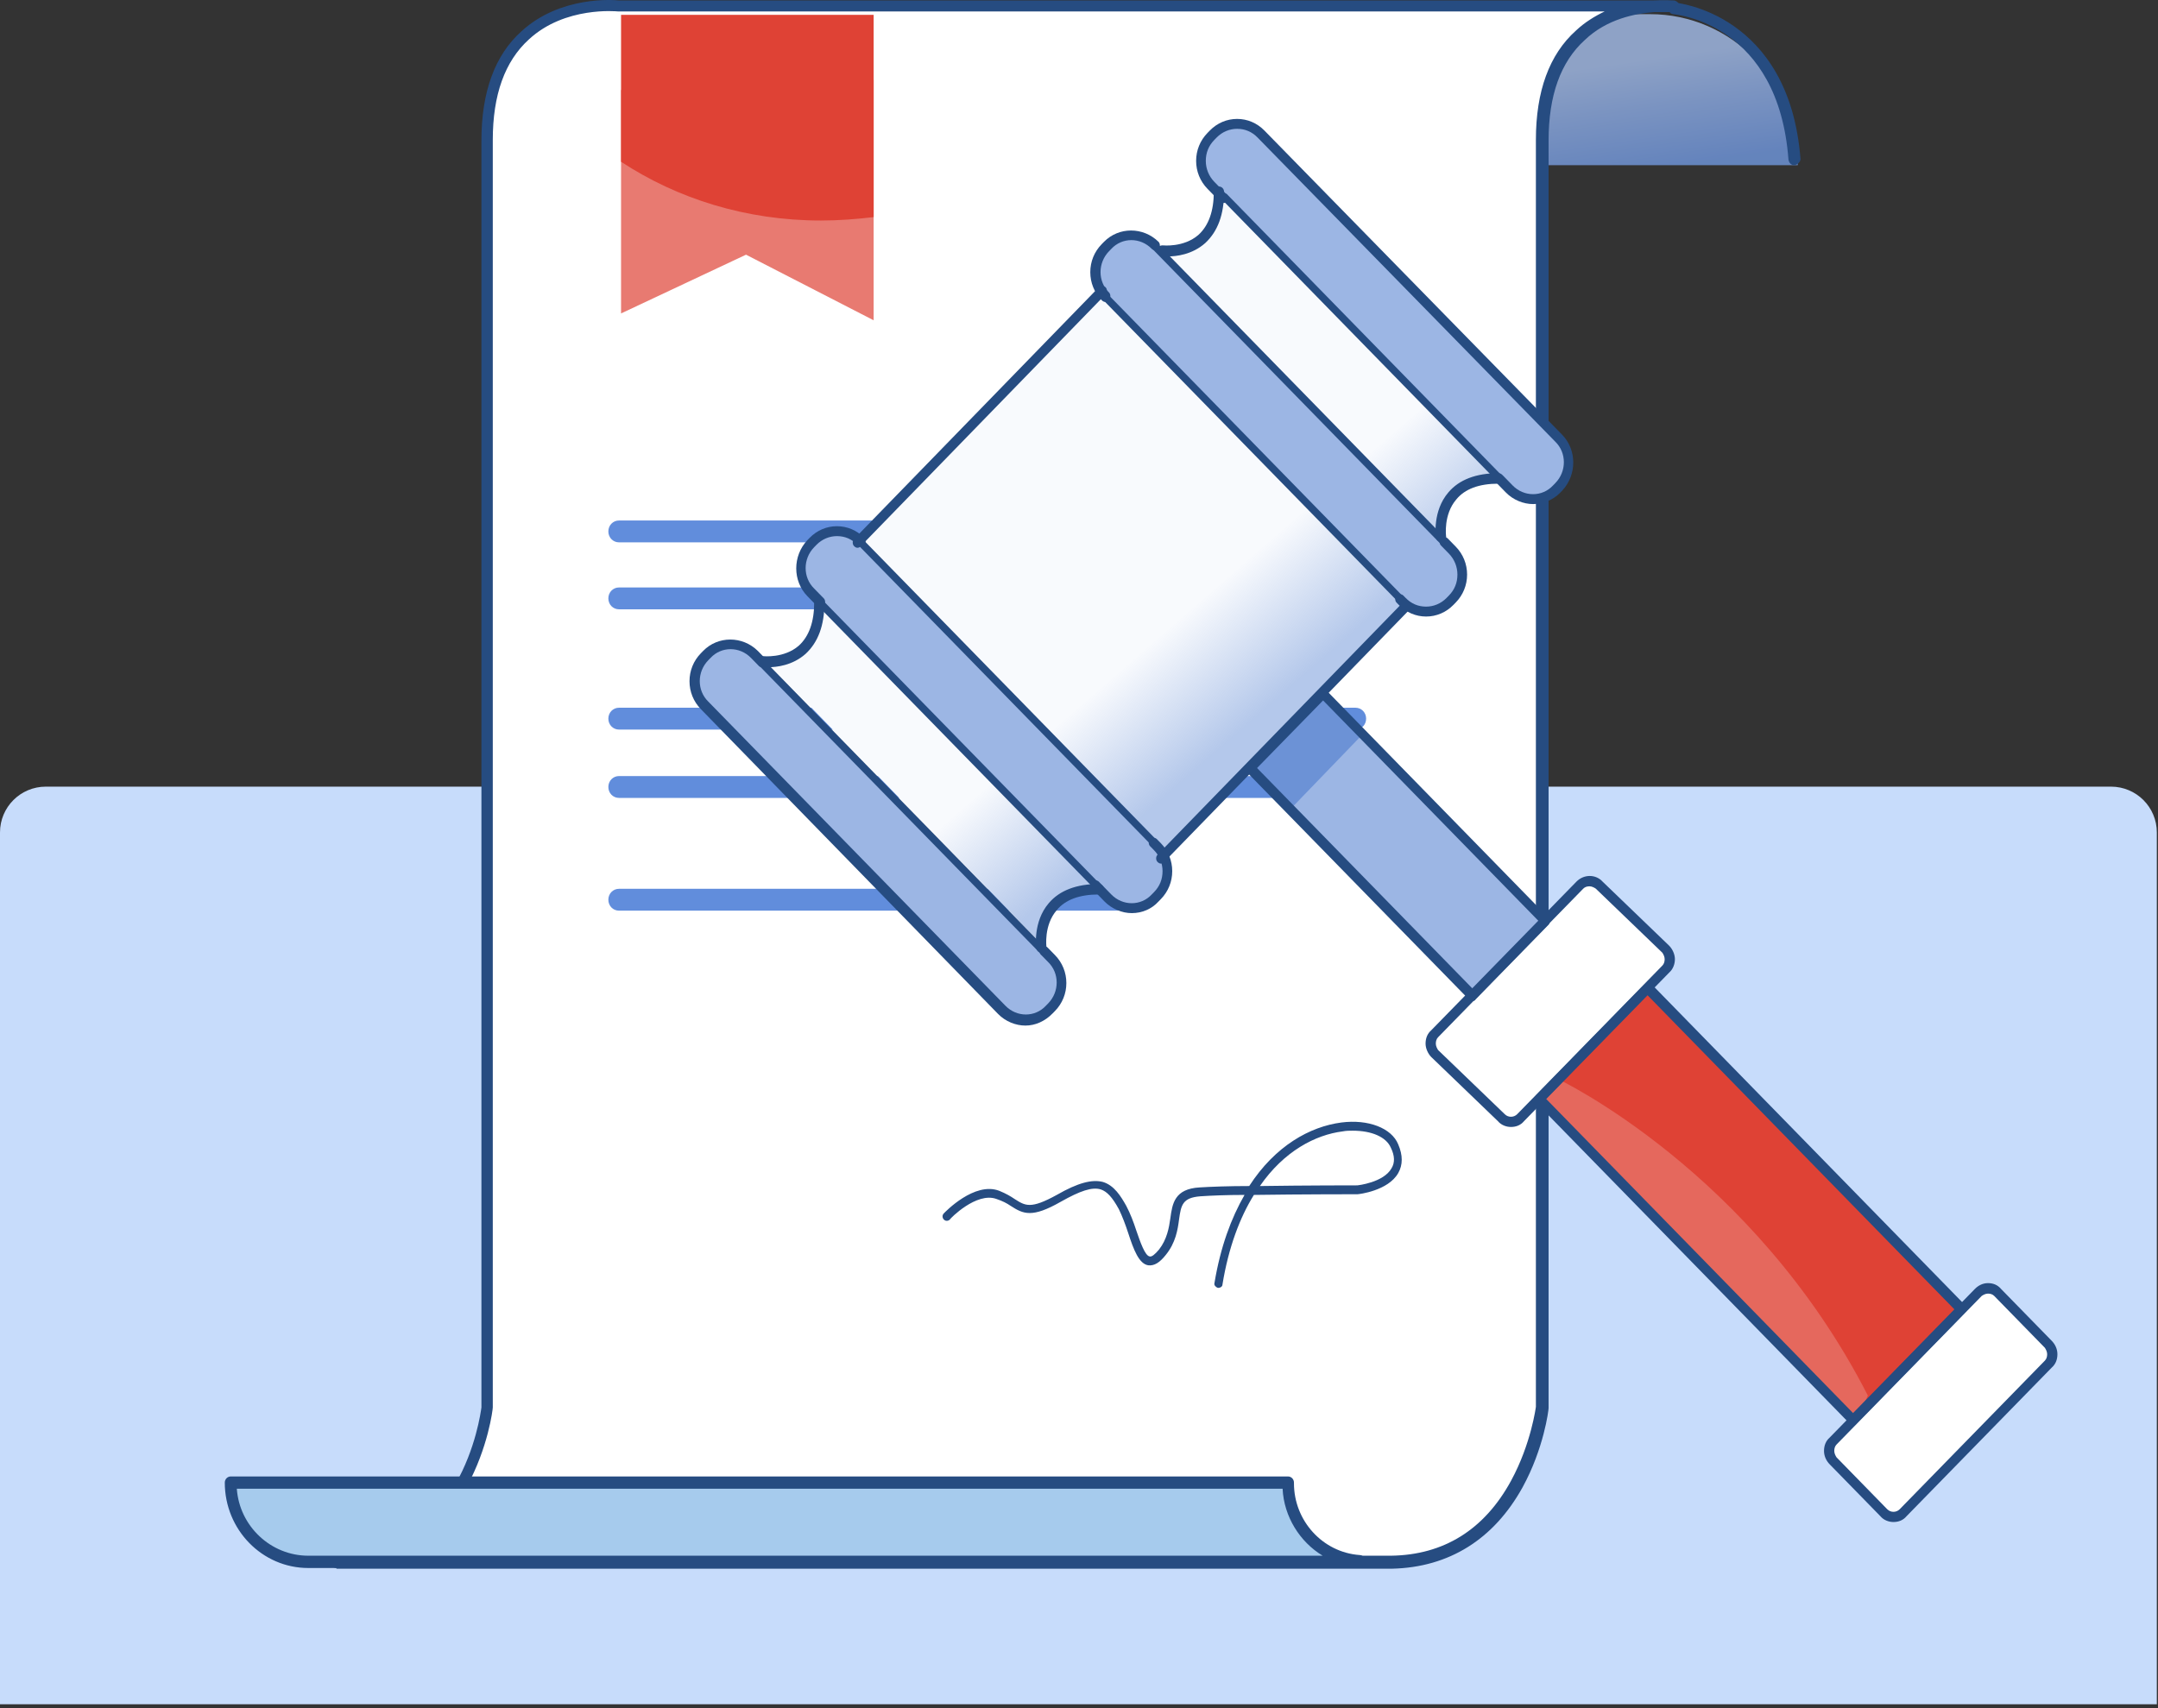 <svg width="384" height="304" viewBox="0 0 384 304" fill="none" xmlns="http://www.w3.org/2000/svg">
<rect x="0" y="0" width="384" height="304" fill="#333333" stroke="none"/>
<path d="M0 148.148C0 143.648 3.648 140 8.149 140H375.643C380.143 140 383.792 143.648 383.792 148.149V303.307H0V148.148Z" fill="#C7DCFB"/>
<path d="M319.904 29.395H271.866V2.52H293.626C308.133 2.52 319.904 14.559 319.904 29.395Z" fill="url(#paint0_linear_1517_941)"/>
<path d="M110.035 1.06C110.035 1.06 86.729 -1.615 86.729 24.896C86.729 51.407 86.729 250.482 86.729 250.482C86.729 250.482 83.757 277.479 59.856 277.966H247.609C271.391 277.479 274.482 250.482 274.482 250.482C274.482 250.482 274.482 51.407 274.482 24.896C274.482 -1.615 297.788 1.06 297.788 1.06H110.035Z" fill="white"/>
<path d="M110.035 1.06C110.035 1.06 86.729 -1.615 86.729 24.896C86.729 51.407 86.729 250.482 86.729 250.482C86.729 250.482 83.757 277.479 59.856 277.966H247.609C271.391 277.479 274.482 250.482 274.482 250.482C274.482 250.482 274.482 51.407 274.482 24.896C274.482 -1.615 297.788 1.06 297.788 1.06H110.035Z" fill="white"/>
<path opacity="0.7" d="M110.512 16.018V55.784L132.748 45.326L155.459 57.001V14.194L110.512 16.018Z" fill="#DF4235"/>
<path d="M110.512 28.787C120.5 35.354 132.748 39.246 146.065 39.246C149.276 39.246 152.367 39.002 155.459 38.638V2.641H110.512V28.787Z" fill="#DF4235"/>
<path d="M59.864 279.06C59.27 279.06 58.794 278.574 58.794 277.965C58.794 277.357 59.27 276.871 59.864 276.871C82.1 276.506 85.429 252.184 85.667 250.482V25.017C85.667 16.383 88.045 9.816 92.801 5.56C99.698 -0.764 109.21 -0.034 110.161 0.087H293.99C296.25 -0.034 297.795 0.087 297.914 0.087C298.509 0.209 298.866 0.695 298.866 1.182C298.866 1.79 298.39 2.155 297.795 2.155H294.347C291.018 2.398 285.905 3.371 281.981 7.141C277.7 11.032 275.56 16.991 275.56 25.017V250.603C275.56 250.968 274.728 257.778 270.923 264.71C265.81 273.952 257.843 278.938 247.736 279.182H59.864V279.06ZM70.09 276.871H247.498C256.892 276.749 264.145 272.25 268.901 263.494C272.468 256.927 273.301 250.36 273.301 250.36V24.896C273.301 16.261 275.679 9.694 280.435 5.438C281.981 3.979 283.765 2.884 285.548 2.033H110.043H109.924C109.805 2.033 100.53 1.06 94.109 7.019C89.829 10.911 87.688 16.869 87.688 24.896V250.482C87.688 250.847 86.856 257.657 83.051 264.588C79.84 270.426 75.441 274.682 70.09 276.871Z" fill="#264C81"/>
<path d="M319.316 29.395C318.721 29.395 318.364 29.03 318.245 28.422C316.462 4.344 298.507 2.641 297.794 2.52C297.199 2.52 296.842 1.911 296.842 1.425C296.842 0.817 297.437 0.452 297.912 0.452C298.15 0.452 318.364 2.276 320.386 28.301C320.386 28.787 319.91 29.274 319.316 29.395Z" fill="#264C81"/>
<path d="M229.179 263.981V263.859H41.069C41.069 271.642 47.252 277.966 54.862 277.966H241.783C234.768 277.358 229.179 271.399 229.179 263.981Z" fill="#A6CBED"/>
<path d="M241.784 279.06H54.863C46.659 279.06 40 272.25 40 263.859C40 263.251 40.476 262.764 41.07 262.764H229.18C229.774 262.764 230.25 263.251 230.25 263.859V263.98C230.25 270.669 235.363 276.263 241.903 276.749C242.497 276.749 242.854 277.236 242.854 277.844C242.854 278.452 242.378 279.06 241.784 279.06ZM42.14 264.953C42.616 271.642 48.205 276.871 54.863 276.871H235.363C231.32 274.439 228.466 269.939 228.229 264.953H42.14Z" fill="#264C81"/>
<path d="M198.621 96.524H110.155C109.085 96.524 108.252 95.673 108.252 94.578C108.252 93.484 109.085 92.632 110.155 92.632H198.621C199.691 92.632 200.524 93.484 200.524 94.578C200.643 95.673 199.81 96.524 198.621 96.524Z" fill="#618DDC"/>
<path d="M198.621 162.072H110.155C109.085 162.072 108.252 161.22 108.252 160.126C108.252 159.031 109.085 158.18 110.155 158.18H198.621C199.691 158.18 200.524 159.031 200.524 160.126C200.643 161.099 199.81 162.072 198.621 162.072Z" fill="#618DDC"/>
<path d="M241.19 108.442H110.155C109.085 108.442 108.252 107.591 108.252 106.496C108.252 105.402 109.085 104.55 110.155 104.55H241.19C242.26 104.55 243.092 105.402 243.092 106.496C243.092 107.469 242.26 108.442 241.19 108.442Z" fill="#618DDC"/>
<path d="M241.19 129.845H110.155C109.085 129.845 108.252 128.993 108.252 127.899C108.252 126.804 109.085 125.953 110.155 125.953H241.19C242.26 125.953 243.092 126.804 243.092 127.899C243.092 128.993 242.26 129.845 241.19 129.845Z" fill="#618DDC"/>
<path d="M241.19 142.006H110.155C109.085 142.006 108.252 141.154 108.252 140.06C108.252 138.966 109.085 138.114 110.155 138.114H241.19C242.26 138.114 243.092 138.966 243.092 140.06C243.092 141.154 242.26 142.006 241.19 142.006Z" fill="#618DDC"/>
<path d="M216.818 229.2H216.699C216.342 229.079 215.985 228.714 216.104 228.349C217.174 221.904 219.077 216.796 221.455 212.661C218.245 212.661 215.391 212.783 213.607 212.905C210.397 213.148 210.159 214.485 209.802 217.039C209.564 218.863 209.208 221.174 207.424 223.363C206.354 224.701 205.403 225.309 204.333 225.187C202.668 224.944 201.717 222.39 200.765 219.471C200.29 218.012 199.695 216.431 199.101 215.215C197.912 213.026 196.96 212.053 195.89 211.688C194.344 211.202 192.204 211.932 188.756 213.877C183.643 216.796 182.097 216.066 179.838 214.607C179.124 214.121 178.411 213.756 177.341 213.391C173.774 212.053 169.017 216.918 169.017 217.039C168.78 217.282 168.304 217.404 167.947 217.039C167.709 216.796 167.591 216.31 167.947 215.945C168.185 215.702 173.417 210.229 177.817 211.932C179.006 212.418 179.838 212.905 180.551 213.391C182.454 214.607 183.405 215.215 188.042 212.661C191.847 210.472 194.344 209.864 196.247 210.351C198.268 210.959 199.457 212.905 200.409 214.607C201.122 215.945 201.717 217.526 202.192 218.985C202.906 221.052 203.738 223.485 204.57 223.606C204.927 223.728 205.522 223.241 206.235 222.39C207.662 220.566 208.019 218.499 208.257 216.796C208.613 214.242 208.97 211.567 213.488 211.324C215.391 211.202 218.72 211.08 222.287 211.08C226.925 203.905 233.108 200.5 238.697 199.771C243.453 199.163 247.614 200.744 248.804 203.662C249.636 205.608 249.636 207.31 248.804 208.77C247.02 211.932 241.788 212.54 241.55 212.54C241.312 212.54 231.443 212.54 223.12 212.661C220.623 216.674 218.601 222.025 217.531 228.592C217.531 228.957 217.174 229.2 216.818 229.2ZM240.718 201.23C240.123 201.23 239.529 201.23 238.934 201.352C234.059 201.96 228.471 204.878 224.19 211.08C232.276 210.959 241.312 210.959 241.55 210.959C241.55 210.959 246.188 210.472 247.614 207.919C248.209 206.946 248.209 205.73 247.496 204.27C246.663 202.324 244.047 201.23 240.718 201.23Z" fill="#264C81"/>
<path d="M365.093 242.772L339.263 269.216C338.351 270.149 336.731 270.149 335.819 269.216L326.804 259.986C325.892 259.053 325.892 257.394 326.804 256.46L352.634 230.017C353.546 229.084 355.166 229.084 356.078 230.017L365.093 239.246C366.106 240.18 366.106 241.839 365.093 242.772Z" fill="white"/>
<path d="M187.624 179.411L187.219 179.826C184.889 182.211 181.141 182.211 178.71 179.826L125.733 125.59C123.403 123.205 123.403 119.368 125.733 116.879L126.138 116.465C128.468 114.08 132.216 114.08 134.647 116.465L187.624 170.7C190.055 173.189 190.055 177.026 187.624 179.411Z" fill="#9CB6E4"/>
<path d="M293.882 175.87L274.615 195.595L330.483 252.79L349.75 233.065L293.882 175.87Z" fill="#DF4235"/>
<path opacity="0.2" d="M277.066 191.958C277.066 191.958 311.911 208.343 332.372 248.372L330.346 252.727L271.798 193.099L277.066 191.958Z" fill="white"/>
<path d="M236.14 123.326L223.104 136.672L262.713 177.221L275.748 163.876L236.14 123.326Z" fill="#9CB6E4"/>
<path d="M235.312 123.789L222.713 136.847L229.703 143.916L242.302 130.858L235.312 123.789Z" fill="#6C92D6"/>
<path d="M297.117 172.567L271.287 199.01C270.376 199.944 268.755 199.944 267.843 199.01L255.992 187.499C255.08 186.566 255.08 184.907 255.992 183.974L281.822 157.53C282.734 156.597 284.354 156.597 285.266 157.53L297.117 169.041C298.029 169.974 298.029 171.53 297.117 172.567Z" fill="white"/>
<path d="M185.909 168.626C185.909 168.626 184.592 158.256 196.14 158.256L207.181 152.76L250.737 107.961L257.018 95.517C257.018 95.517 255.701 85.147 267.248 85.147L217.513 34.127C217.513 45.948 207.383 44.6 207.383 44.6L196.748 51.652L153.191 96.45L146.404 107.132C146.404 118.953 136.275 117.605 136.275 117.605L185.909 168.626Z" fill="white"/>
<path opacity="0.6" d="M185.909 168.626C185.909 168.626 184.592 158.256 196.14 158.256L207.181 152.76L250.737 107.961L257.018 95.517C257.018 95.517 255.701 85.147 267.248 85.147L217.513 34.127C217.513 45.948 207.383 44.6 207.383 44.6L196.748 51.652L153.191 96.45L146.404 107.132C146.404 118.953 136.275 117.605 136.275 117.605L185.909 168.626Z" fill="url(#paint1_linear_1517_941)"/>
<path d="M206.668 159.397L206.263 159.811C203.933 162.197 200.186 162.197 197.754 159.811L144.778 105.576C142.448 103.191 142.448 99.354 144.778 96.865L145.183 96.451C147.513 94.065 151.26 94.065 153.691 96.451L206.668 150.686C208.998 153.175 208.998 157.012 206.668 159.397Z" fill="#9CB6E4"/>
<path d="M259.038 106.613L258.633 107.028C256.303 109.413 252.555 109.413 250.124 107.028L197.147 52.793C194.817 50.408 194.817 46.571 197.147 44.082L197.552 43.667C199.882 41.282 203.63 41.282 206.061 43.667L259.038 97.903C261.368 100.391 261.368 104.228 259.038 106.613Z" fill="#9CB6E4"/>
<path d="M278.082 86.599L277.677 87.014C275.347 89.399 271.599 89.399 269.168 87.014L216.191 32.778C213.861 30.393 213.861 26.556 216.191 24.067L216.596 23.653C218.926 21.267 222.674 21.267 225.105 23.653L278.082 77.992C280.412 80.377 280.412 84.214 278.082 86.599Z" fill="#9CB6E4"/>
<path d="M329.738 253.66C329.535 253.66 329.333 253.557 329.13 253.349L273.317 196.21C273.013 195.899 273.013 195.277 273.317 194.966L292.664 175.159C292.968 174.848 293.576 174.848 293.88 175.159L349.693 232.298C349.997 232.609 349.997 233.231 349.693 233.542L330.345 253.349C330.244 253.557 330.042 253.66 329.738 253.66ZM275.14 195.588L329.738 251.483L347.768 233.024L293.17 177.129L275.14 195.588Z" fill="#264C81"/>
<path d="M261.973 178.166C261.77 178.166 261.467 178.063 261.365 177.855L221.759 137.309C221.455 136.997 221.455 136.375 221.759 136.064L234.725 122.79C235.029 122.479 235.636 122.479 235.94 122.79L275.546 163.337C275.85 163.648 275.85 164.271 275.546 164.582L262.581 177.855C262.479 178.063 262.277 178.166 261.973 178.166ZM223.684 136.686L262.074 175.989L273.824 163.96L235.434 124.657L223.684 136.686Z" fill="#264C81"/>
<path d="M182.457 182.522C180.735 182.522 178.912 181.796 177.595 180.448L124.719 126.213C123.402 124.864 122.693 123.101 122.693 121.235C122.693 119.368 123.402 117.605 124.719 116.257L125.124 115.842C127.758 113.146 132.114 113.146 134.849 115.842L136.267 117.294C136.571 117.605 136.571 118.228 136.267 118.539C135.963 118.85 135.355 118.85 135.051 118.539L133.633 117.087C131.607 115.013 128.366 115.013 126.441 117.087L126.036 117.502C124.01 119.576 124.01 122.894 126.036 124.864L178.912 178.996C180.938 181.07 184.179 181.07 186.104 178.996L186.509 178.581C188.535 176.507 188.535 173.189 186.509 171.219L185.192 169.87C184.888 169.559 184.888 168.937 185.192 168.626C185.496 168.315 186.104 168.315 186.407 168.626L187.724 169.974C189.041 171.322 189.75 173.085 189.75 174.952C189.75 176.818 189.041 178.581 187.724 179.929L187.319 180.344C185.901 181.796 184.179 182.522 182.457 182.522Z" fill="#264C81"/>
<path d="M185.699 170.078C185.497 170.078 185.396 169.974 185.294 169.871L135.052 118.435C134.85 118.228 134.85 117.813 135.052 117.502C135.255 117.191 135.66 117.295 135.964 117.502L186.206 168.937C186.409 169.145 186.409 169.56 186.206 169.871C186.105 169.974 185.902 170.078 185.699 170.078Z" fill="#264C81"/>
<path d="M194.915 158.152C194.712 158.152 194.611 158.048 194.509 157.945L145.483 107.754C145.28 107.546 145.28 107.131 145.483 106.82C145.686 106.509 146.091 106.613 146.395 106.82L195.421 157.011C195.624 157.219 195.624 157.634 195.421 157.945C195.32 158.048 195.117 158.152 194.915 158.152Z" fill="#264C81"/>
<path d="M201.397 162.508C199.675 162.508 197.851 161.782 196.535 160.434L194.306 158.152C194.002 157.841 194.002 157.219 194.306 156.908C194.61 156.597 195.218 156.597 195.522 156.908L197.75 159.189C199.776 161.263 203.017 161.263 204.942 159.189L205.347 158.775C206.36 157.738 206.867 156.493 206.867 155.041C206.867 153.693 206.36 152.345 205.347 151.308L204.638 150.582C204.334 150.271 204.334 149.649 204.638 149.338C204.942 149.027 205.55 149.027 205.854 149.338L206.563 150.064C207.879 151.412 208.589 153.175 208.589 155.041C208.589 156.908 207.879 158.671 206.563 160.019L206.157 160.434C204.942 161.782 203.22 162.508 201.397 162.508Z" fill="#264C81"/>
<path d="M205.249 150.583C205.046 150.583 204.945 150.479 204.843 150.375L152.677 96.969C152.474 96.762 152.474 96.347 152.677 96.036C152.879 95.725 153.285 95.829 153.588 96.036L205.755 149.442C205.958 149.649 205.958 150.064 205.755 150.375C205.654 150.583 205.451 150.583 205.249 150.583Z" fill="#264C81"/>
<path d="M145.99 108.168C145.787 108.168 145.585 108.065 145.382 107.857L143.66 106.094C141.027 103.398 141.027 98.939 143.66 96.139L144.065 95.724C145.382 94.376 147.104 93.65 148.928 93.65C150.751 93.65 152.473 94.376 153.79 95.724C154.094 96.035 154.094 96.658 153.79 96.969C153.486 97.28 152.878 97.28 152.574 96.969C151.561 95.932 150.346 95.413 148.928 95.413C147.611 95.413 146.294 95.932 145.281 96.969L144.876 97.384C142.85 99.458 142.85 102.776 144.876 104.746L146.598 106.509C146.902 106.82 146.902 107.443 146.598 107.754C146.395 108.168 146.193 108.168 145.99 108.168Z" fill="#264C81"/>
<path d="M249.104 107.235C248.902 107.235 248.8 107.131 248.699 107.028L196.229 53.311C196.026 53.103 196.026 52.689 196.229 52.377C196.431 52.066 196.836 52.17 197.14 52.377L249.611 106.094C249.813 106.302 249.813 106.717 249.611 107.028C249.509 107.235 249.307 107.235 249.104 107.235Z" fill="#264C81"/>
<path d="M253.766 109.724C251.943 109.724 250.221 108.998 248.904 107.65L248.499 107.235C248.195 106.924 248.195 106.302 248.499 105.991C248.803 105.68 249.411 105.68 249.714 105.991L250.12 106.406C251.133 107.443 252.348 107.961 253.766 107.961C255.083 107.961 256.4 107.443 257.413 106.406L257.818 105.991C258.831 104.954 259.337 103.709 259.337 102.257C259.337 100.909 258.831 99.561 257.818 98.524L256.4 97.073C256.096 96.761 256.096 96.139 256.4 95.828C256.704 95.517 257.312 95.517 257.615 95.828L259.034 97.28C260.35 98.628 261.059 100.391 261.059 102.257C261.059 104.124 260.35 105.887 259.034 107.235L258.628 107.65C257.312 108.998 255.59 109.724 253.766 109.724Z" fill="#264C81"/>
<path d="M256.909 97.177C256.707 97.177 256.605 97.073 256.504 96.969L205.046 44.289C204.844 44.082 204.844 43.667 205.046 43.356C205.249 43.149 205.654 43.149 205.958 43.356L257.416 96.036C257.618 96.243 257.618 96.658 257.416 96.969C257.314 97.073 257.112 97.177 256.909 97.177Z" fill="#264C81"/>
<path d="M196.641 53.726C196.439 53.726 196.236 53.622 196.034 53.415C194.717 52.067 194.008 50.304 194.008 48.437C194.008 46.57 194.717 44.807 196.034 43.459L196.439 43.045C199.073 40.348 203.428 40.348 206.163 43.045C206.467 43.356 206.467 43.978 206.163 44.289C205.859 44.6 205.251 44.6 204.948 44.289C202.922 42.215 199.68 42.215 197.756 44.289L197.351 44.704C195.325 46.778 195.325 50.096 197.351 52.067C197.654 52.378 197.654 53 197.351 53.311C197.047 53.622 196.844 53.726 196.641 53.726Z" fill="#264C81"/>
<path d="M266.932 85.977C266.73 85.977 266.629 85.874 266.527 85.77L217.399 35.475C217.197 35.268 217.197 34.853 217.399 34.542C217.602 34.334 218.007 34.334 218.311 34.542L267.439 84.837C267.641 85.044 267.641 85.459 267.439 85.77C267.236 85.977 267.135 85.977 266.932 85.977Z" fill="#264C81"/>
<path d="M272.808 89.71C271.086 89.71 269.263 88.984 267.946 87.636L266.325 85.977C266.021 85.666 266.021 85.043 266.325 84.732C266.629 84.421 267.237 84.421 267.541 84.732L269.161 86.392C271.187 88.466 274.429 88.466 276.353 86.392L276.758 85.977C278.784 83.903 278.784 80.584 276.758 78.614L223.782 24.483C222.769 23.445 221.553 22.927 220.135 22.927C218.818 22.927 217.501 23.445 216.488 24.483L216.083 24.897C215.07 25.934 214.564 27.179 214.564 28.631C214.564 29.979 215.07 31.327 216.083 32.364L218.312 34.645C218.616 34.956 218.616 35.578 218.312 35.889C218.008 36.201 217.4 36.201 217.096 35.889L214.868 33.608C213.551 32.26 212.842 30.497 212.842 28.631C212.842 26.764 213.551 25.001 214.868 23.653L215.273 23.238C216.59 21.89 218.312 21.164 220.135 21.164C221.958 21.164 223.68 21.89 224.997 23.238L277.974 77.37C280.608 80.066 280.608 84.525 277.974 87.325L277.569 87.74C276.353 88.984 274.53 89.71 272.808 89.71Z" fill="#264C81"/>
<path d="M336.928 270.875C336.118 270.875 335.206 270.564 334.598 269.838L325.583 260.609C324.975 259.987 324.57 259.157 324.57 258.224C324.57 257.29 324.874 256.461 325.583 255.839L351.413 229.395C352.021 228.773 352.831 228.358 353.743 228.358C354.655 228.358 355.465 228.669 356.073 229.395L365.088 238.624C365.696 239.246 366.101 240.076 366.101 241.009C366.101 241.943 365.797 242.772 365.088 243.394L339.258 269.838C338.65 270.564 337.84 270.875 336.928 270.875ZM353.743 230.225C353.338 230.225 352.933 230.432 352.629 230.639L326.799 257.083C326.495 257.394 326.394 257.809 326.394 258.224C326.394 258.638 326.596 259.053 326.799 259.364L335.814 268.594C336.422 269.216 337.435 269.216 338.042 268.594L363.872 242.15C364.176 241.839 364.278 241.424 364.278 241.009C364.278 240.595 364.075 240.18 363.872 239.869L354.857 230.639C354.553 230.328 354.148 230.225 353.743 230.225Z" fill="#264C81"/>
<path d="M268.865 200.566C268.054 200.566 267.143 200.255 266.535 199.529L254.683 188.122C254.076 187.5 253.67 186.566 253.67 185.737C253.67 184.803 253.974 183.974 254.683 183.352L280.513 156.908C281.83 155.56 283.957 155.56 285.173 156.908L297.024 168.315C297.632 168.937 298.037 169.871 298.037 170.7C298.037 171.53 297.733 172.463 297.024 173.085L271.194 199.529C270.587 200.255 269.776 200.566 268.865 200.566ZM282.843 157.738C282.438 157.738 282.033 157.841 281.729 158.152L255.899 184.596C255.595 184.907 255.494 185.322 255.494 185.737C255.494 186.152 255.696 186.566 255.899 186.877L267.75 198.285C268.358 198.907 269.371 198.907 269.979 198.285L295.809 171.841C296.113 171.53 296.214 171.115 296.214 170.7C296.214 170.285 296.011 169.871 295.809 169.56L283.957 158.152C283.654 157.945 283.248 157.738 282.843 157.738Z" fill="#264C81"/>
<path d="M207.784 45.637C207.176 45.637 206.771 45.637 206.669 45.534C206.163 45.43 205.859 45.015 205.859 44.497C205.96 43.978 206.365 43.667 206.872 43.667C206.973 43.667 210.62 44.082 213.253 41.8C215.077 40.141 215.988 37.549 215.988 34.127C215.988 33.608 216.394 33.193 216.9 33.193C217.406 33.193 217.812 33.608 217.812 34.127C217.812 38.171 216.697 41.178 214.469 43.252C212.139 45.326 209.303 45.637 207.784 45.637Z" fill="#264C81"/>
<path d="M256.408 96.451C256.003 96.451 255.597 96.139 255.496 95.621C255.496 95.413 254.888 90.954 257.725 87.636C259.649 85.355 262.688 84.214 266.638 84.214C267.145 84.214 267.55 84.629 267.55 85.147C267.55 85.666 267.145 86.081 266.638 86.081C263.194 86.081 260.662 87.014 259.143 88.88C256.813 91.577 257.319 95.413 257.319 95.413C257.421 95.932 257.016 96.347 256.509 96.451H256.408Z" fill="#264C81"/>
<path d="M136.673 118.746C136.065 118.746 135.66 118.746 135.559 118.643C135.052 118.539 134.749 118.124 134.749 117.606C134.85 117.087 135.255 116.776 135.761 116.776C135.863 116.776 139.509 117.191 142.143 114.909C143.966 113.25 144.878 110.658 144.878 107.236C144.878 106.717 145.283 106.302 145.79 106.302C146.296 106.302 146.701 106.717 146.701 107.236C146.701 111.28 145.587 114.287 143.359 116.361C141.029 118.435 138.193 118.746 136.673 118.746Z" fill="#264C81"/>
<path d="M185.297 169.56C184.892 169.56 184.487 169.249 184.386 168.73C184.386 168.523 183.778 164.064 186.614 160.745C188.539 158.464 191.578 157.323 195.528 157.323C196.035 157.323 196.44 157.738 196.44 158.257C196.44 158.775 196.035 159.19 195.528 159.19C192.084 159.19 189.552 160.123 188.032 161.99C185.703 164.686 186.209 168.523 186.209 168.523C186.31 169.041 185.905 169.456 185.399 169.56H185.297Z" fill="#264C81"/>
<path d="M152.572 97.488C152.369 97.488 152.166 97.384 151.964 97.177C151.66 96.866 151.66 96.243 151.964 95.932L195.52 51.134C195.824 50.823 196.432 50.823 196.736 51.134C197.04 51.445 197.04 52.067 196.736 52.378L153.179 97.177C153.078 97.384 152.774 97.488 152.572 97.488Z" fill="#264C81"/>
<path d="M206.566 153.693C206.363 153.693 206.16 153.589 205.958 153.382C205.654 153.071 205.654 152.448 205.958 152.137L249.514 107.339C249.818 107.028 250.426 107.028 250.73 107.339C251.034 107.65 251.034 108.272 250.73 108.583L207.173 153.382C207.072 153.589 206.87 153.693 206.566 153.693Z" fill="#264C81"/>
<defs>
<linearGradient id="paint0_linear_1517_941" x1="296.039" y1="29.642" x2="293.24" y2="10.485" gradientUnits="userSpaceOnUse">
<stop stop-color="#7198DF" stop-opacity="0.8"/>
<stop offset="0.567" stop-color="#8DACE5" stop-opacity="0.8"/>
<stop offset="1" stop-color="#A5BEEB" stop-opacity="0.8"/>
</linearGradient>
<linearGradient id="paint1_linear_1517_941" x1="209.445" y1="110.665" x2="223.936" y2="127.281" gradientUnits="userSpaceOnUse">
<stop stop-color="#82A3DD" stop-opacity="0.1"/>
<stop offset="1" stop-color="#82A3DD"/>
</linearGradient>
</defs>
</svg>
